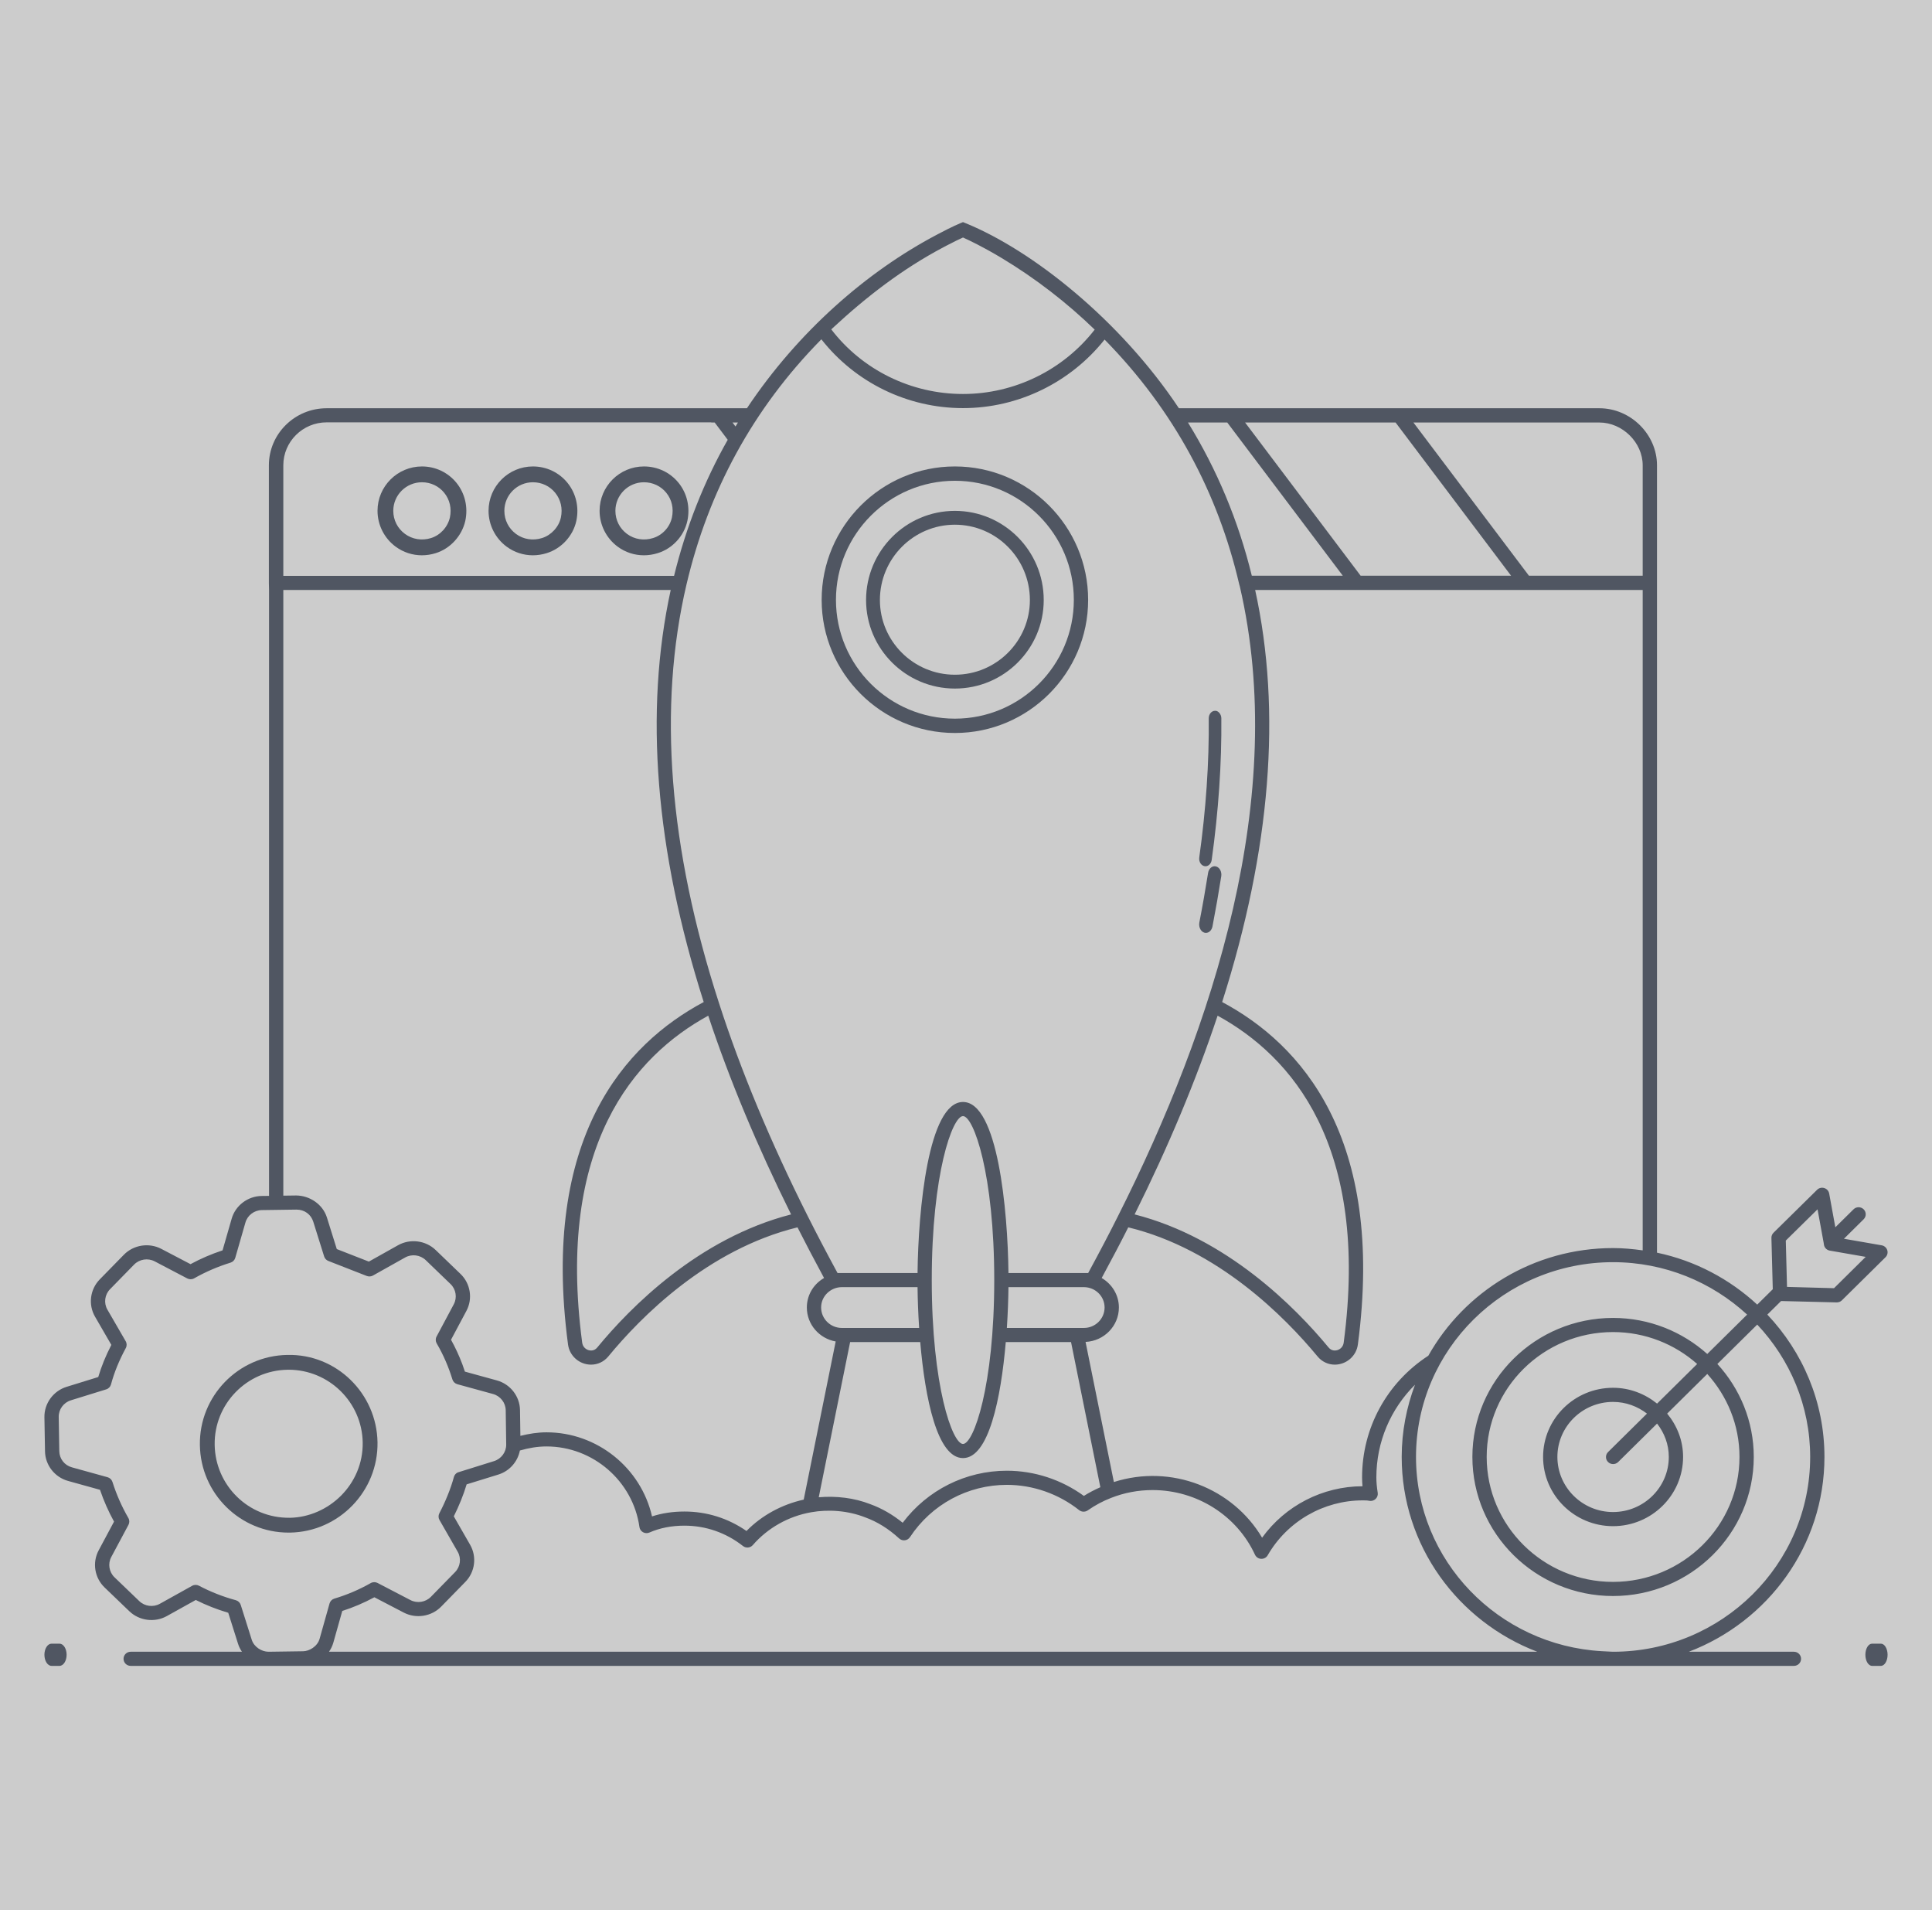 <?xml version="1.0" encoding="UTF-8"?> <svg xmlns="http://www.w3.org/2000/svg" width="87" height="86" viewBox="0 0 87 86" fill="none"><rect x="0" y="0" width="87" height="86" fill="#808080" stroke="none"/><g opacity="0.6"><rect width="87" height="86" fill="white"></rect><path d="M2.322 75H2.678C2.856 75 3 74.776 3 74.5C3 74.224 2.856 74 2.678 74H2.322C2.144 74 2 74.224 2 74.5C2 74.776 2.144 75 2.322 75Z" fill="#303B4E"></path><path d="M84.303 74C84.135 74 84 74.224 84 74.5C84 74.776 84.135 75 84.303 75H84.697C84.865 75 85 74.776 85 74.5C85 74.224 84.865 74 84.697 74H84.303Z" fill="#303B4E"></path><path d="M22.818 24.614C23.165 24.869 23.574 25 23.994 25C24.202 25 24.413 24.968 24.62 24.903C25.284 24.696 25.807 24.126 25.953 23.45C26.084 22.837 25.939 22.213 25.556 21.74C25.175 21.27 24.607 21 23.998 21C22.896 21 22 21.896 22 22.998C22 23.634 22.306 24.238 22.818 24.614ZM23.998 21.712C24.392 21.712 24.758 21.885 25.003 22.188C25.253 22.498 25.344 22.893 25.257 23.301C25.166 23.723 24.825 24.094 24.408 24.224C23.999 24.352 23.572 24.285 23.239 24.041C22.904 23.795 22.712 23.415 22.712 22.998C22.712 22.288 23.288 21.712 23.998 21.712Z" fill="#303B4E"></path><path d="M17.817 24.612C18.165 24.868 18.576 25 18.997 25C19.205 25 19.416 24.968 19.623 24.903C20.276 24.699 20.798 24.13 20.952 23.454L20.953 23.449C21.084 22.836 20.939 22.213 20.557 21.74C20.176 21.27 19.61 21 19.002 21C17.898 21 17 21.896 17 22.998C17 23.633 17.305 24.236 17.817 24.612ZM19.002 21.712C19.395 21.712 19.76 21.885 20.005 22.188C20.255 22.497 20.345 22.892 20.259 23.299C20.16 23.731 19.828 24.094 19.411 24.224C19.002 24.352 18.574 24.285 18.237 24.038C17.902 23.792 17.71 23.413 17.71 22.998C17.71 22.288 18.289 21.712 19.002 21.712Z" fill="#303B4E"></path><path d="M27.818 24.614C28.165 24.869 28.574 25 28.994 25C29.202 25 29.412 24.968 29.619 24.903C30.283 24.699 30.806 24.129 30.953 23.45C31.084 22.835 30.94 22.211 30.557 21.738C30.177 21.269 29.609 21 28.998 21C27.896 21 27 21.896 27 22.998C27 23.634 27.306 24.238 27.818 24.614ZM28.998 21.712C29.393 21.712 29.76 21.884 30.004 22.186C30.255 22.495 30.344 22.891 30.257 23.301C30.164 23.732 29.831 24.094 29.408 24.224C28.999 24.352 28.572 24.285 28.239 24.041C27.904 23.795 27.712 23.415 27.712 22.998C27.712 22.288 28.288 21.712 28.998 21.712Z" fill="#303B4E"></path><path d="M43 33C46.308 33 49 30.312 49 27.007C49 23.695 46.308 21 43 21C39.691 21 37 23.695 37 27.007C37 30.312 39.691 33 43 33ZM43 21.645C45.953 21.645 48.356 24.05 48.356 27.007C48.356 29.956 45.953 32.355 43 32.355C40.046 32.355 37.644 29.956 37.644 27.007C37.644 24.05 40.046 21.645 43 21.645Z" fill="#303B4E"></path><path d="M43 31C45.206 31 47 29.212 47 27.014C47 24.8 45.206 23 43 23C40.794 23 39 24.8 39 27.014C39 29.212 40.794 31 43 31ZM43 23.623C44.862 23.623 46.377 25.144 46.377 27.014C46.377 28.868 44.862 30.377 43 30.377C41.138 30.377 39.623 28.868 39.623 27.014C39.623 25.144 41.138 23.623 43 23.623Z" fill="#303B4E"></path><path d="M54.303 42C54.44 42 54.565 41.884 54.599 41.71C54.745 40.953 54.878 40.193 54.994 39.453C55.027 39.247 54.919 39.048 54.755 39.007C54.588 38.966 54.431 39.1 54.4 39.307C54.285 40.033 54.155 40.775 54.008 41.531C53.963 41.77 54.108 42 54.303 42Z" fill="#303B4E"></path><path d="M54.285 39C54.42 39 54.541 38.882 54.564 38.716C54.871 36.514 55.017 34.368 54.998 32.337C54.997 32.149 54.848 31.984 54.711 32.001C54.555 32.003 54.429 32.157 54.431 32.344C54.45 34.336 54.306 36.442 54.004 38.604C53.975 38.811 54.108 39 54.285 39Z" fill="#303B4E"></path><path d="M3.066 66.674L4.503 67.073C4.672 67.569 4.884 68.049 5.135 68.505L4.441 69.803C4.149 70.351 4.258 71.035 4.708 71.468L5.824 72.54C6.274 72.972 6.969 73.061 7.514 72.757L8.816 72.033C9.278 72.265 9.768 72.459 10.278 72.609L10.722 74.013C10.762 74.14 10.823 74.257 10.895 74.364H5.884C5.707 74.364 5.563 74.506 5.563 74.682C5.563 74.858 5.707 75 5.884 75C21.726 75 65.737 75 80.782 75C80.96 75 81.104 74.858 81.104 74.682C81.104 74.506 80.96 74.364 80.782 74.364H76.05C79.616 73.004 82.157 69.59 82.157 65.592C82.157 63.115 81.175 60.866 79.585 59.185L80.204 58.574L82.707 58.636C82.71 58.636 82.712 58.636 82.716 58.636C82.758 58.636 82.8 58.627 82.838 58.612C82.876 58.596 82.911 58.574 82.94 58.545C82.94 58.546 82.941 58.545 82.94 58.545L84.906 56.603C84.991 56.52 85.021 56.396 84.985 56.283C84.949 56.17 84.852 56.086 84.734 56.066L83.035 55.77L83.922 54.893C84.047 54.769 84.047 54.568 83.922 54.444C83.796 54.32 83.593 54.32 83.467 54.444L82.647 55.254L82.37 53.735C82.348 53.618 82.264 53.523 82.149 53.488C82.035 53.452 81.91 53.482 81.826 53.566L79.864 55.499C79.801 55.56 79.767 55.645 79.769 55.732L79.83 58.043L79.13 58.735C77.888 57.587 76.34 56.759 74.616 56.397V26.555V20.948C74.616 19.556 73.428 18.38 72.022 18.38H53.087C50.439 14.4 46.478 11.268 43.487 10.05L43.365 10L43.243 10.05C43.227 10.056 42.863 10.207 42.28 10.518C42.244 10.537 42.216 10.551 42.179 10.571C39.02 12.236 35.93 14.939 33.635 18.38H14.707C13.274 18.38 12.108 19.532 12.108 20.948V26.244L12.115 26.562V53.84L11.78 53.844C11.154 53.854 10.6 54.276 10.431 54.871L10.022 56.293C9.516 56.46 9.041 56.664 8.579 56.914L7.267 56.227C6.71 55.935 6.015 56.043 5.576 56.492L4.49 57.602C4.054 58.049 3.966 58.737 4.278 59.276L5.014 60.549C4.761 61.039 4.567 61.515 4.424 61.996L2.999 62.437C2.401 62.621 1.991 63.183 2 63.802L2.027 65.344C2.037 65.961 2.464 66.508 3.066 66.674ZM21.17 69.548L20.435 68.268C20.663 67.813 20.873 67.301 21.013 66.828L22.44 66.387C22.945 66.231 23.314 65.805 23.411 65.304C23.804 65.19 24.205 65.121 24.61 65.121C26.704 65.121 28.504 66.681 28.795 68.75C28.809 68.849 28.869 68.936 28.958 68.984C29.047 69.033 29.153 69.037 29.246 68.996C29.7 68.794 30.244 68.687 30.819 68.687C31.781 68.687 32.693 69.004 33.456 69.603C33.591 69.709 33.787 69.692 33.9 69.562C34.572 68.789 35.504 68.264 36.526 68.084C37.31 67.943 38.194 68.012 38.957 68.312C39.501 68.508 40.016 68.828 40.489 69.263C40.636 69.399 40.87 69.367 40.977 69.204C41.949 67.73 43.58 66.85 45.34 66.85C46.512 66.85 47.668 67.254 48.595 67.988C48.706 68.076 48.864 68.081 48.981 68C49.318 67.765 49.672 67.576 50.035 67.437C50.626 67.204 51.254 67.085 51.903 67.085C53.887 67.085 55.697 68.227 56.513 69.995C56.564 70.104 56.671 70.176 56.792 70.181C56.797 70.181 56.801 70.181 56.806 70.181C56.922 70.181 57.029 70.12 57.086 70.02C57.964 68.496 59.602 67.549 61.362 67.549C61.48 67.549 61.566 67.549 61.656 67.568C61.759 67.59 61.865 67.559 61.943 67.487C62.02 67.415 62.056 67.311 62.04 67.207C61.999 66.952 61.979 66.725 61.979 66.513C61.979 64.92 62.617 63.436 63.719 62.342C63.338 63.357 63.12 64.448 63.12 65.592C63.12 69.59 65.66 73.004 69.225 74.364H14.815C14.902 74.239 14.97 74.1 15.012 73.949L15.413 72.527C15.908 72.369 16.393 72.162 16.858 71.911L18.18 72.6C18.737 72.889 19.43 72.779 19.867 72.332L20.956 71.218C21.392 70.773 21.48 70.086 21.17 69.548ZM37.909 57.949H41.318C41.324 58.503 41.346 59.13 41.39 59.786H37.909C37.395 59.786 36.976 59.373 36.976 58.864C36.976 58.345 37.413 57.949 37.909 57.949ZM38.282 60.422H41.439C41.658 62.964 42.205 65.645 43.365 65.645C44.525 65.645 45.072 62.964 45.291 60.422H48.23L49.55 66.957C49.298 67.068 49.049 67.195 48.808 67.348C47.801 66.615 46.579 66.214 45.34 66.214C43.484 66.214 41.757 67.084 40.649 68.557C40.19 68.184 39.697 67.902 39.186 67.718C38.466 67.435 37.645 67.341 36.869 67.409L38.282 60.422ZM41.958 57.629C41.958 52.853 42.887 50.249 43.365 50.249C43.843 50.249 44.772 52.853 44.772 57.629C44.772 62.404 43.843 65.009 43.365 65.009C42.887 65.009 41.958 62.404 41.958 57.629ZM45.412 57.949H48.808C49.323 57.949 49.741 58.36 49.741 58.864C49.741 59.373 49.323 59.786 48.808 59.786H45.34C45.383 59.13 45.406 58.503 45.412 57.949ZM81.846 54.445L82.122 55.956L82.134 56.038C82.154 56.173 82.26 56.28 82.396 56.304L84.014 56.586L82.588 57.996C82.07 57.982 80.388 57.936 80.471 57.938L80.416 55.852L81.846 54.445ZM72.413 65.822C72.538 65.946 72.742 65.946 72.868 65.822L74.62 64.091C74.946 64.509 75.148 65.025 75.148 65.592C75.148 66.96 74.021 68.074 72.636 68.074C71.255 68.074 70.131 66.96 70.131 65.592C70.131 64.227 71.255 63.116 72.636 63.116C73.214 63.116 73.74 63.317 74.165 63.642L72.413 65.373C72.287 65.497 72.287 65.698 72.413 65.822ZM74.62 63.192C74.076 62.754 73.391 62.48 72.636 62.48C70.9 62.48 69.487 63.876 69.487 65.592C69.487 67.311 70.9 68.71 72.636 68.71C74.376 68.71 75.791 67.311 75.791 65.592C75.791 64.85 75.516 64.177 75.074 63.642L76.88 61.857C77.779 62.852 78.331 64.158 78.331 65.592C78.331 68.695 75.776 71.219 72.636 71.219C69.499 71.219 66.947 68.695 66.947 65.592C66.947 62.492 69.499 59.971 72.636 59.971C74.092 59.971 75.418 60.517 76.425 61.408L74.62 63.192ZM76.88 60.958C75.755 59.953 74.269 59.335 72.636 59.335C69.144 59.335 66.303 62.142 66.303 65.592C66.303 69.045 69.144 71.855 72.636 71.855C76.131 71.855 78.974 69.045 78.974 65.592C78.974 63.983 78.35 62.518 77.335 61.408L79.13 59.634C80.604 61.2 81.514 63.291 81.514 65.592C81.514 70.429 77.532 74.364 72.636 74.364C72.613 74.364 72.59 74.361 72.567 74.361C72.061 74.335 72.071 74.336 72.138 74.339C67.478 74.081 63.764 70.263 63.764 65.592C63.764 60.758 67.744 56.825 72.636 56.825C74.97 56.825 77.089 57.726 78.675 59.185L76.88 60.958ZM72.636 56.19C69.062 56.19 65.945 58.149 64.319 61.036C62.452 62.249 61.336 64.288 61.336 66.513C61.336 66.642 61.342 66.775 61.355 66.913C59.557 66.916 57.873 67.79 56.834 69.229C55.513 67.002 52.748 65.897 50.159 66.723L48.884 60.415C49.717 60.375 50.385 59.698 50.385 58.864C50.385 58.299 50.072 57.808 49.61 57.537C50.08 56.669 50.468 55.931 50.807 55.257C54.846 56.238 57.872 59.303 59.33 61.068C59.528 61.308 59.81 61.438 60.107 61.438C60.625 61.438 61.079 61.055 61.147 60.527C62.383 51.192 58.566 46.998 55.035 45.113C57.221 38.258 57.719 32.021 56.521 26.562H73.972V56.293C73.534 56.232 73.091 56.19 72.636 56.19ZM54.83 45.727C58.151 47.544 61.685 51.559 60.508 60.447C60.483 60.643 60.341 60.751 60.215 60.787C60.146 60.807 59.968 60.835 59.828 60.666C58.335 58.858 55.246 55.733 51.093 54.674C52.615 51.619 53.87 48.614 54.83 45.727ZM62.845 19.022L68.046 25.92H61.271L56.068 19.022H62.845ZM73.972 25.92H68.85L63.648 19.022H72.022C73.061 19.022 73.972 19.922 73.972 20.948V25.92ZM55.265 19.022L60.468 25.92H56.37C55.77 23.456 54.803 21.141 53.495 19.022H55.265ZM37.487 14.778C39.021 13.355 40.637 12.108 42.485 11.131C42.529 11.106 42.568 11.087 42.609 11.065C42.958 10.88 43.223 10.756 43.365 10.693C43.618 10.806 44.253 11.105 45.109 11.619C46.643 12.54 48.058 13.642 49.295 14.84C47.881 16.66 45.684 17.738 43.365 17.738C41.03 17.738 38.832 16.656 37.433 14.829C37.451 14.812 37.469 14.794 37.487 14.778ZM36.987 15.276C38.51 17.217 40.859 18.374 43.365 18.374C45.855 18.374 48.203 17.221 49.741 15.288C52.869 18.471 54.849 22.202 55.804 26.309L55.831 26.404C58.017 35.822 54.666 46.176 50.347 54.745C49.972 55.496 49.543 56.316 49.002 57.313C48.758 57.313 45.345 57.313 45.412 57.313C45.381 54.479 44.928 49.613 43.365 49.613C41.802 49.613 41.349 54.479 41.318 57.313C41.208 57.313 37.62 57.313 37.715 57.313C37.214 56.388 36.773 55.546 36.37 54.744C34.701 51.421 33.358 48.2 32.38 45.169C30.112 38.175 29.619 31.832 30.913 26.316C31.894 22.143 33.888 18.418 36.987 15.276ZM31.893 45.727C32.835 48.574 34.088 51.579 35.624 54.675C31.453 55.744 28.378 58.863 26.895 60.666C26.756 60.835 26.578 60.807 26.509 60.787C26.384 60.752 26.241 60.643 26.216 60.445C25.039 51.559 28.572 47.544 31.893 45.727ZM33.12 19.201L32.986 19.022H33.23C33.194 19.082 33.156 19.142 33.12 19.201ZM32.028 19.015L32.028 19.022H32.183L32.505 19.448L32.77 19.801C31.701 21.685 30.89 23.743 30.354 25.926H12.758V20.948C12.758 19.883 13.633 19.015 14.707 19.015H32.028ZM12.758 26.562H30.203C29.009 32.033 29.507 38.27 31.689 45.113C28.158 46.998 24.341 51.191 25.578 60.525C25.644 61.049 26.093 61.438 26.616 61.438C26.914 61.438 27.196 61.308 27.394 61.068C28.842 59.307 31.855 56.249 35.912 55.257C36.275 55.972 36.669 56.725 37.108 57.537C36.582 57.845 36.333 58.362 36.333 58.864C36.333 59.63 36.895 60.264 37.632 60.395L36.192 67.515C35.212 67.733 34.31 68.218 33.615 68.927C32.789 68.353 31.828 68.051 30.819 68.051C30.296 68.051 29.808 68.125 29.361 68.271C28.866 66.087 26.89 64.485 24.61 64.485C24.213 64.485 23.82 64.549 23.433 64.644L23.416 63.482C23.407 62.862 22.978 62.314 22.374 62.148L20.935 61.752C20.899 61.647 20.861 61.537 20.816 61.41C20.675 61.036 20.505 60.669 20.31 60.317L21.003 59.018C21.296 58.471 21.187 57.786 20.738 57.355L19.619 56.278C19.169 55.845 18.472 55.755 17.924 56.062L16.61 56.799L15.166 56.235L14.721 54.812C14.535 54.22 13.951 53.829 13.341 53.822L12.758 53.83V26.562ZM3.191 63.044L4.783 62.551C4.888 62.519 4.969 62.436 4.998 62.33C5.144 61.788 5.362 61.252 5.665 60.691C5.717 60.595 5.715 60.479 5.66 60.384L4.836 58.961C4.666 58.666 4.714 58.288 4.953 58.044L6.038 56.934C6.278 56.688 6.661 56.628 6.966 56.788L8.433 57.557C8.53 57.608 8.649 57.606 8.743 57.552C9.263 57.258 9.799 57.027 10.381 56.846C10.485 56.814 10.564 56.733 10.594 56.63L11.051 55.042C11.143 54.716 11.447 54.485 11.79 54.48L13.35 54.458C13.714 54.457 14.004 54.676 14.106 55L14.597 56.568C14.626 56.66 14.695 56.734 14.786 56.77L16.517 57.446C16.605 57.48 16.709 57.474 16.794 57.427L18.242 56.615C18.54 56.446 18.923 56.495 19.171 56.733L20.289 57.81C20.535 58.047 20.594 58.421 20.434 58.721L19.659 60.173C19.607 60.27 19.61 60.386 19.664 60.48C19.972 61.006 20.203 61.55 20.373 62.105C20.406 62.209 20.489 62.289 20.595 62.319L22.202 62.76C22.533 62.851 22.768 63.152 22.773 63.491L22.795 65.034C22.8 65.372 22.575 65.679 22.248 65.781L20.607 66.293C20.525 66.333 20.464 66.407 20.44 66.495C20.294 67.036 20.046 67.631 19.784 68.13C19.735 68.226 19.737 68.34 19.791 68.433L20.611 69.862C20.78 70.156 20.732 70.533 20.494 70.777L19.405 71.89C19.165 72.136 18.785 72.196 18.481 72.037L17.004 71.268C16.907 71.217 16.789 71.219 16.694 71.273C16.171 71.57 15.62 71.804 15.057 71.971C14.952 72.002 14.87 72.085 14.84 72.19L14.393 73.778C14.293 74.133 13.92 74.338 13.653 74.342L12.091 74.364C11.778 74.362 11.438 74.147 11.336 73.824L10.841 72.256C10.808 72.153 10.725 72.073 10.62 72.044C10.036 71.885 9.478 71.665 8.962 71.392C8.866 71.341 8.749 71.341 8.652 71.395L7.199 72.204C6.899 72.371 6.518 72.321 6.273 72.085L5.156 71.012C4.91 70.775 4.85 70.4 5.01 70.1L5.786 68.649C5.837 68.552 5.835 68.437 5.78 68.342C5.485 67.832 5.244 67.286 5.064 66.718C5.031 66.615 4.948 66.535 4.843 66.506L3.239 66.062C2.904 65.97 2.676 65.677 2.67 65.333L2.644 63.792C2.638 63.453 2.863 63.145 3.191 63.044Z" fill="#303B4E"></path><path d="M12.995 69C13.016 69 13.038 69 13.06 69C15.263 68.962 17.032 67.139 17 64.935C16.965 62.734 15.148 60.947 12.938 61.001C10.732 61.036 8.966 62.856 9.001 65.057C9.033 67.247 10.819 69.001 12.995 69ZM9.667 65.047C9.638 63.213 11.11 61.697 12.947 61.668C12.964 61.667 12.98 61.667 12.996 61.667C14.812 61.667 16.304 63.128 16.333 64.945C16.36 66.839 14.794 68.303 13.049 68.333C13.045 68.333 13.041 68.332 13.037 68.332C11.185 68.352 9.694 66.872 9.667 65.047Z" fill="#303B4E"></path></g></svg> 